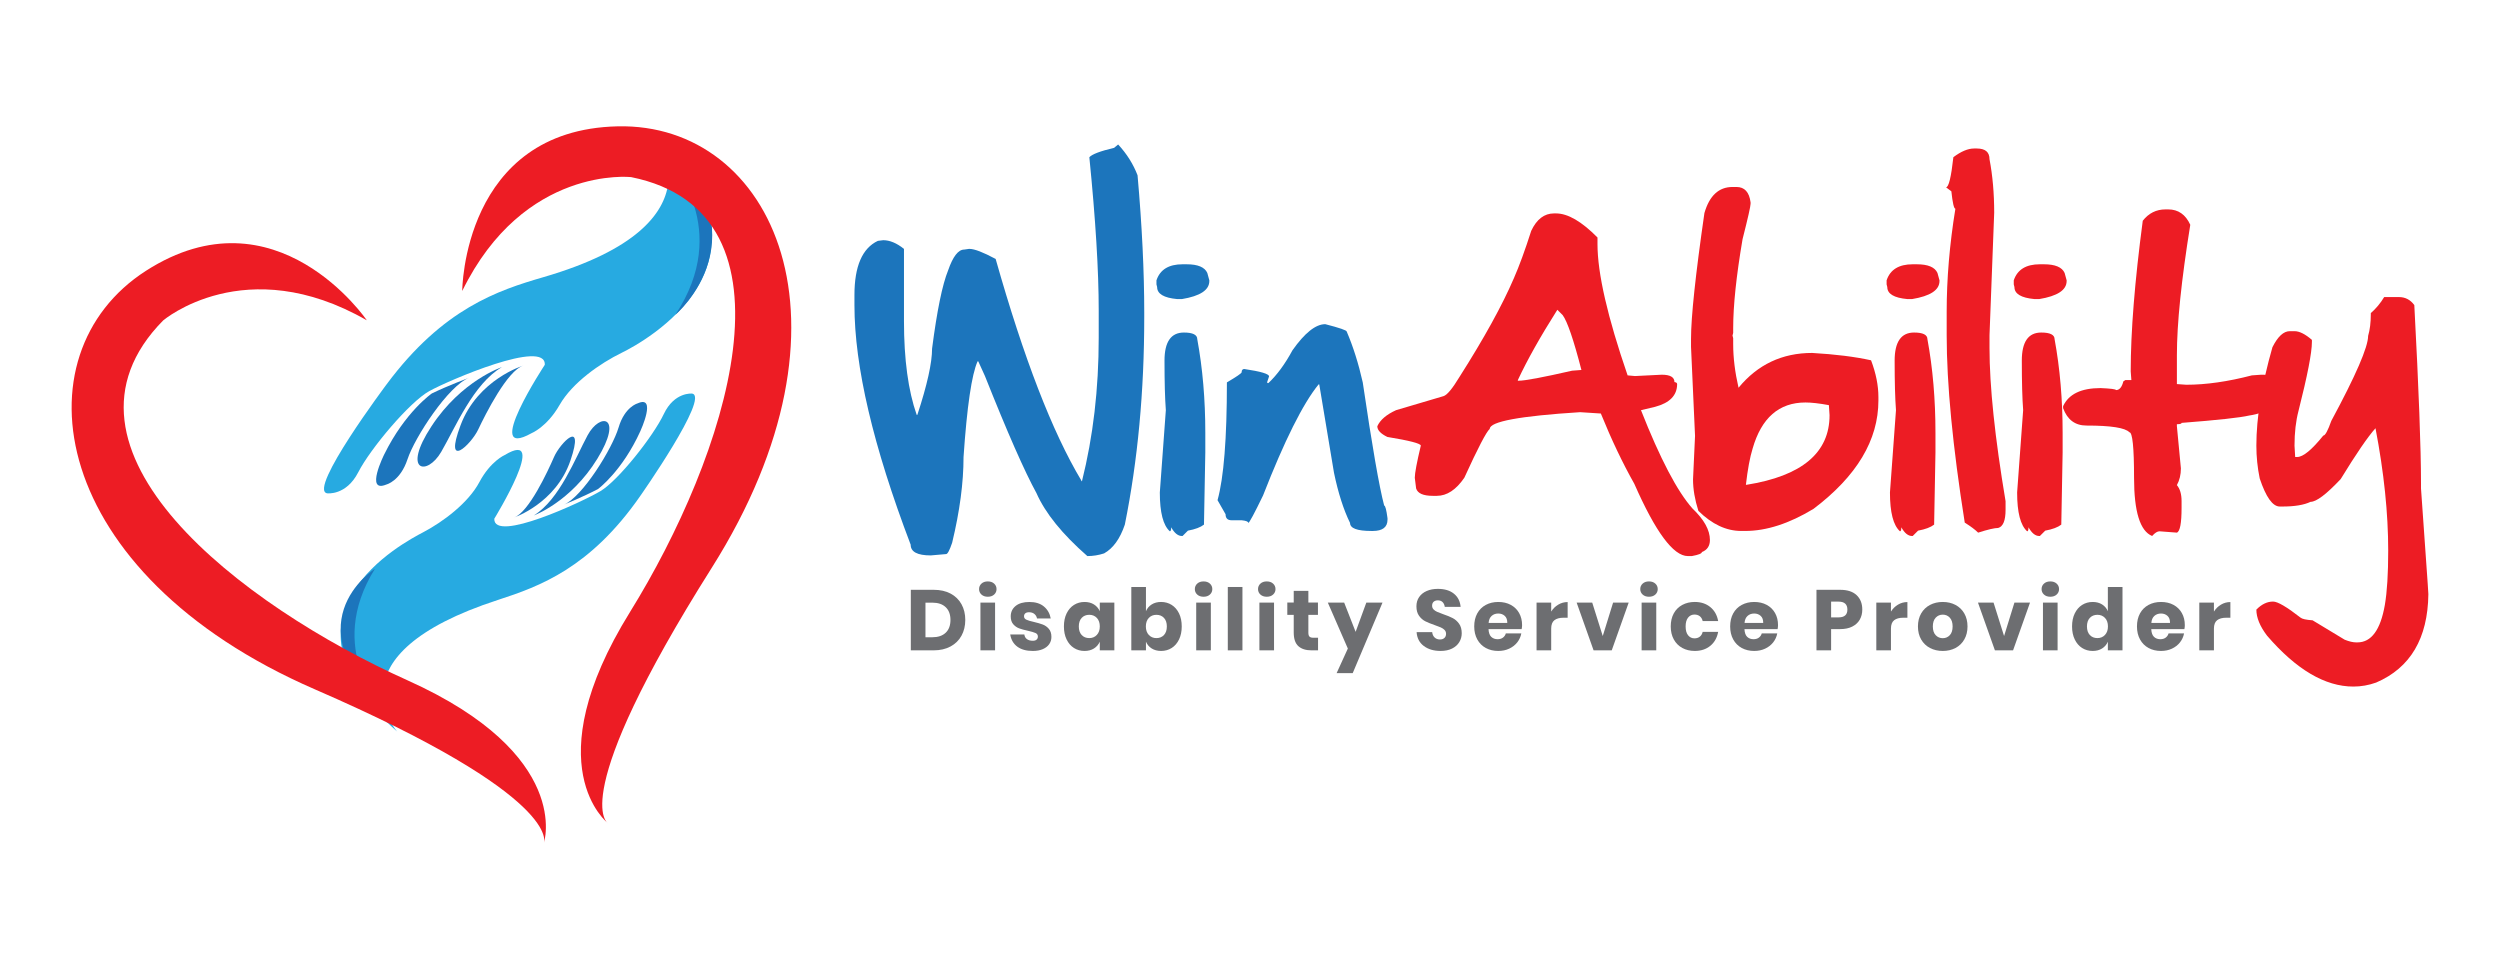 <?xml version="1.0" encoding="utf-8"?>
<!-- Generator: Adobe Illustrator 14.0.0, SVG Export Plug-In . SVG Version: 6.00 Build 43363)  -->
<!DOCTYPE svg PUBLIC "-//W3C//DTD SVG 1.1//EN" "http://www.w3.org/Graphics/SVG/1.1/DTD/svg11.dtd">
<svg version="1.1" id="Layer_1" xmlns="http://www.w3.org/2000/svg" xmlns:xlink="http://www.w3.org/1999/xlink" x="0px" y="0px"
	 width="432px" height="167.51px" viewBox="0 0 432 167.51" enable-background="new 0 0 432 167.51" xml:space="preserve">
<g id="Layer_16">
	<rect fill="none" width="432" height="167.51"/>
</g>
<g id="Layer_15">
	<g>
		<path fill="#1C75BC" d="M193.215,24.966c1.484,1.6,2.603,3.373,3.354,5.32c0.771,8.712,1.156,16.615,1.156,23.708v0.809
			c0,12.818-1.118,24.768-3.354,35.851c-0.829,2.447-2.024,4.105-3.586,4.973c-0.944,0.308-1.907,0.463-2.891,0.463
			c-4.337-3.798-7.267-7.42-8.789-10.871c-2.063-3.759-5.031-10.504-8.904-20.238l-1.157-2.544h-0.115
			c-1.021,2.274-1.831,7.787-2.429,16.537c0,4.434-0.655,9.367-1.966,14.804c-0.443,1.311-0.79,1.966-1.041,1.966l-2.659,0.231
			c-2.313,0-3.47-0.618-3.47-1.851c-6.477-17.019-9.715-30.82-9.715-41.401v-1.735c0-4.973,1.35-8.095,4.048-9.368l0.925-0.115
			c1.138,0,2.332,0.501,3.586,1.503v12.49c0,6.611,0.731,12.008,2.197,16.19h0.115c1.695-5.165,2.544-8.982,2.544-11.449
			c0.849-6.553,1.773-11.063,2.775-13.53c0.829-2.39,1.754-3.585,2.775-3.585l0.811-0.116h0.115c0.848,0,2.352,0.579,4.51,1.735
			c4.857,17.155,9.791,29.914,14.803,38.279v0.116h0.116c1.927-7.69,2.891-15.939,2.891-24.749v-4.741
			c0-6.861-0.54-15.689-1.619-26.483c0.481-0.521,1.908-1.06,4.279-1.619L193.215,24.966z"/>
		<path fill="#1C75BC" d="M204.346,45.667h0.694c1.947,0,3.142,0.501,3.585,1.503l0.347,1.272v0.116c0,1.561-1.58,2.602-4.741,3.123
			h-0.81c-2.313-0.212-3.47-0.906-3.47-2.082l-0.115-0.462v-0.694C200.453,46.592,201.956,45.667,204.346,45.667z M204.577,57.463
			c1.542,0,2.313,0.386,2.313,1.157c0.925,5.03,1.388,10.427,1.388,16.19v3.354l-0.231,12.49c-0.598,0.463-1.522,0.81-2.775,1.041
			l-0.926,0.925h-0.115c-0.675,0-1.291-0.501-1.851-1.503c0,0.463-0.076,0.693-0.231,0.693c-1.155-1.021-1.733-3.257-1.733-6.707
			l1.04-14.225c-0.154-2.024-0.231-4.876-0.231-8.558C201.224,59.082,202.341,57.463,204.577,57.463z"/>
		<path fill="#1C75BC" d="M229.008,56.017c2.467,0.636,3.701,1.061,3.701,1.272c1.117,2.603,2.042,5.532,2.775,8.79
			c1.618,10.986,2.853,18.08,3.7,21.279c0.192,0,0.386,0.732,0.579,2.197v0.231c0,1.311-0.849,1.966-2.545,1.966h-0.231
			c-2.467,0-3.7-0.462-3.7-1.388c-1.118-2.274-2.044-5.165-2.775-8.673l-2.544-15.266h-0.116c-2.699,3.315-5.897,9.714-9.599,19.197
			c-1.523,3.143-2.371,4.723-2.545,4.742c0-0.231-0.385-0.386-1.155-0.463h-1.735c-0.693,0-1.04-0.347-1.04-1.04l-1.389-2.429
			c1.079-3.875,1.619-10.659,1.619-20.354c1.638-0.964,2.486-1.542,2.545-1.735c0-0.385,0.153-0.578,0.462-0.578
			c2.853,0.424,4.279,0.849,4.279,1.272l-0.347,1.041l0.115,0.116h0.116c1.483-1.388,2.871-3.277,4.163-5.667
			C225.462,57.521,227.35,56.017,229.008,56.017z"/>
		<path fill="#ED1C24" d="M268.53,36.878h0.347c2.043,0,4.434,1.388,7.17,4.163v1.157c0,5.031,1.735,12.586,5.204,22.667
			l1.272,0.116l4.626-0.231c1.464,0,2.197,0.424,2.197,1.272c0.308,0.039,0.462,0.155,0.462,0.347c0,1.947-1.271,3.257-3.816,3.932
			l-2.429,0.578c3.297,8.365,6.265,14.032,8.905,17c2.005,1.908,3.007,3.72,3.007,5.436c0,1.021-0.463,1.715-1.388,2.081
			c0,0.25-0.578,0.481-1.734,0.694h-0.694c-2.506,0-5.59-4.163-9.251-12.49c-2.005-3.546-3.933-7.594-5.782-12.143l-3.586-0.231
			c-10.407,0.656-15.612,1.619-15.612,2.891c-0.578,0.482-2.043,3.296-4.394,8.442c-1.427,2.082-3.008,3.123-4.742,3.123h-0.693
			c-1.658,0-2.621-0.424-2.892-1.272l-0.231-1.851c0-0.79,0.348-2.641,1.041-5.551c0-0.366-1.928-0.868-5.782-1.503
			c-1.156-0.559-1.734-1.175-1.734-1.851c0.501-1.099,1.58-2.023,3.238-2.775l8.21-2.429c0.617-0.192,1.542-1.311,2.775-3.354
			c4.24-6.669,7.363-12.335,9.368-17c0.925-2.101,1.927-4.838,3.006-8.211C265.543,37.88,266.854,36.878,268.53,36.878z
			 M269.108,53.531c-2.93,4.626-5.204,8.674-6.823,12.143v0.116h0.115c1.118,0,4.202-0.579,9.252-1.735l1.504-0.116h0.115
			c-1.349-5.223-2.429-8.384-3.237-9.483L269.108,53.531z"/>
		<path fill="#ED1C24" d="M299.379,32.31h0.693c1.388,0,2.197,0.887,2.429,2.66v0.231c0,0.443-0.463,2.486-1.388,6.129
			c-1.079,6.342-1.619,11.469-1.619,15.381v0.81l-0.115,0.462l0.115,0.462v1.041c0,2.332,0.309,4.838,0.925,7.517
			c3.297-4.009,7.537-6.014,12.722-6.014c4.009,0.231,7.401,0.655,10.177,1.272c0.848,2.236,1.272,4.356,1.272,6.36v0.579
			c0,6.842-3.739,13.087-11.218,18.734c-4.202,2.544-8.135,3.816-11.796,3.816h-0.694c-2.583,0-5.05-1.156-7.4-3.47
			c-0.618-1.946-0.926-3.758-0.926-5.435l0.347-7.517l-0.693-15.381v-1.388c0-3.797,0.771-11.044,2.313-21.741
			C295.389,33.813,297.008,32.31,299.379,32.31z M301.691,83.772h0.116c9.56-1.522,14.34-5.531,14.34-12.027l-0.115-1.735
			c-1.658-0.308-3.007-0.462-4.049-0.462c-4.567,0-7.613,2.66-9.135,7.979C302.386,79.012,302,81.093,301.691,83.772z"/>
		<path fill="#ED1C24" d="M330.517,45.667h0.694c1.946,0,3.141,0.501,3.584,1.503l0.348,1.272v0.116
			c0,1.561-1.581,2.602-4.742,3.123h-0.809c-2.313-0.212-3.47-0.906-3.47-2.082l-0.116-0.462v-0.694
			C326.623,46.592,328.126,45.667,330.517,45.667z M330.747,57.463c1.542,0,2.313,0.386,2.313,1.157
			c0.926,5.03,1.388,10.427,1.388,16.19v3.354l-0.23,12.49c-0.599,0.463-1.523,0.81-2.775,1.041l-0.926,0.925H330.4
			c-0.675,0-1.291-0.501-1.851-1.503c0,0.463-0.076,0.693-0.23,0.693c-1.156-1.021-1.734-3.257-1.734-6.707l1.04-14.225
			c-0.154-2.024-0.231-4.876-0.231-8.558C327.394,59.082,328.512,57.463,330.747,57.463z"/>
		<path fill="#ED1C24" d="M341.127,25.66h0.463c1.465,0,2.197,0.617,2.197,1.851c0.539,2.833,0.81,5.917,0.81,9.251l-0.81,21.163
			v2.198c0,6.611,0.925,15.438,2.775,26.482v1.504c0,1.831-0.424,2.871-1.272,3.122c-0.636,0-1.792,0.27-3.469,0.81
			c-0.502-0.501-1.272-1.08-2.313-1.734c-2.082-13.165-3.122-23.958-3.122-32.381v-4.047c0-5.705,0.501-11.642,1.504-17.81
			c-0.251,0-0.482-1.002-0.694-3.007l-0.925-0.694c0.462,0,0.886-1.735,1.271-5.204C338.872,26.162,340.067,25.66,341.127,25.66z"/>
		<path fill="#ED1C24" d="M352.489,45.667h0.694c1.946,0,3.142,0.501,3.585,1.503l0.347,1.272v0.116c0,1.561-1.58,2.602-4.741,3.123
			h-0.81c-2.313-0.212-3.47-0.906-3.47-2.082l-0.115-0.462v-0.694C348.596,46.592,350.1,45.667,352.489,45.667z M352.721,57.463
			c1.542,0,2.313,0.386,2.313,1.157c0.925,5.03,1.388,10.427,1.388,16.19v3.354l-0.231,12.49c-0.598,0.463-1.522,0.81-2.775,1.041
			l-0.926,0.925h-0.115c-0.675,0-1.292-0.501-1.851-1.503c0,0.463-0.077,0.693-0.231,0.693c-1.156-1.021-1.734-3.257-1.734-6.707
			l1.041-14.225c-0.154-2.024-0.231-4.876-0.231-8.558C349.367,59.082,350.484,57.463,352.721,57.463z"/>
		<path fill="#ED1C24" d="M374.202,36.184h0.463c1.734,0,3.007,0.887,3.816,2.66c-1.542,9.561-2.313,17.077-2.313,22.551v4.973
			l1.618,0.116c3.412,0,7.189-0.54,11.333-1.619l1.62-0.116h0.347c1.772,0,2.659,0.849,2.659,2.544c0,2.506-1.695,4.009-5.088,4.51
			c-1.562,0.366-5.455,0.791-11.681,1.272c0,0.154-0.27,0.231-0.809,0.231v0.347l0.693,7.286c0,1.08-0.231,2.043-0.693,2.891
			c0.539,0.636,0.809,1.562,0.809,2.775v1.156c0,2.641-0.27,4.067-0.809,4.279l-3.008-0.231c-0.365,0-0.79,0.27-1.271,0.81
			c-2.082-0.848-3.123-4.201-3.123-10.061c0-5.243-0.27-7.864-0.81-7.864c-0.713-0.771-3.18-1.157-7.401-1.157
			c-1.966,0-3.314-1.002-4.047-3.006v-0.348c0.964-2.081,3.122-3.122,6.476-3.122c1.773,0.077,2.66,0.193,2.66,0.347
			c0.597,0,1.021-0.5,1.272-1.503l0.347-0.231h1.04l-0.115-1.503c0-6.861,0.694-15.535,2.082-26.021
			C371.292,36.839,372.603,36.184,374.202,36.184z"/>
		<path fill="#ED1C24" d="M414.533,51.333c1.099,0,1.985,0.463,2.66,1.388c0.771,14.552,1.156,24.806,1.156,30.761v0.926
			l1.157,16.421l0.115,1.851c-0.097,7.633-3.104,12.721-9.021,15.266c-1.291,0.462-2.602,0.693-3.932,0.693
			c-4.896,0-9.869-2.93-14.919-8.789c-1.233-1.619-1.85-3.123-1.85-4.51c0.905-0.926,1.869-1.389,2.891-1.389
			c0.79,0,2.371,0.926,4.741,2.775c0.271,0.231,0.964,0.386,2.082,0.463l5.551,3.354c0.771,0.308,1.427,0.462,1.966,0.462h0.231
			c2.409,0,3.99-2.158,4.741-6.477c0.386-2.273,0.579-5.396,0.579-9.367c0-6.476-0.733-13.53-2.197-21.163
			c-1.33,1.484-3.335,4.414-6.014,8.789c-2.468,2.622-4.202,3.932-5.204,3.932c-1.138,0.54-2.757,0.81-4.857,0.81h-0.462
			c-1.234,0-2.391-1.62-3.47-4.857c-0.386-1.87-0.578-3.759-0.578-5.667c0-4.838,0.925-10.505,2.775-17
			c0.925-1.851,1.927-2.776,3.006-2.776h0.811c0.848,0,1.851,0.501,3.007,1.504v0.347c0,1.851-0.771,5.821-2.313,11.912
			c-0.462,1.754-0.693,3.758-0.693,6.014l0.115,1.965h0.347c1.021,0,2.524-1.233,4.511-3.7c0.327,0,0.79-0.848,1.388-2.544
			c4.24-7.864,6.36-12.76,6.36-14.688c0.309-1.06,0.463-2.293,0.463-3.701v-0.231c0.905-0.791,1.677-1.716,2.313-2.776H414.533z"/>
	</g>
</g>
<g id="Layer_14">
	<g>
		<path fill="#6D6E71" d="M166.142,109.857c-0.438,0.794-1.07,1.413-1.894,1.856c-0.824,0.443-1.793,0.666-2.908,0.666h-3.95
			v-10.461h3.95c1.125,0,2.097,0.217,2.915,0.651c0.818,0.434,1.448,1.045,1.887,1.834s0.658,1.697,0.658,2.723
			C166.8,108.153,166.58,109.063,166.142,109.857z M163.419,109.332c0.548-0.522,0.821-1.258,0.821-2.205s-0.273-1.682-0.821-2.204
			c-0.547-0.523-1.314-0.784-2.3-0.784h-1.199v5.978h1.199C162.104,110.116,162.872,109.854,163.419,109.332z"/>
		<path fill="#6D6E71" d="M169.597,100.847c0.275-0.252,0.641-0.378,1.095-0.378c0.453,0,0.818,0.126,1.095,0.378
			c0.276,0.251,0.414,0.569,0.414,0.953c0,0.375-0.138,0.688-0.414,0.94c-0.276,0.251-0.642,0.377-1.095,0.377
			c-0.454,0-0.819-0.126-1.095-0.377c-0.276-0.252-0.414-0.565-0.414-0.94C169.183,101.416,169.32,101.098,169.597,100.847z
			 M171.949,104.124v8.256h-2.53v-8.256H171.949z"/>
		<path fill="#6D6E71" d="M180.391,104.805c0.626,0.522,1.019,1.212,1.176,2.071h-2.367c-0.069-0.336-0.225-0.6-0.466-0.792
			c-0.242-0.192-0.545-0.289-0.91-0.289c-0.286,0-0.504,0.063-0.651,0.186s-0.222,0.299-0.222,0.524
			c0,0.258,0.135,0.449,0.406,0.578c0.271,0.128,0.698,0.256,1.28,0.384c0.631,0.148,1.149,0.299,1.554,0.452
			c0.404,0.152,0.755,0.402,1.051,0.747c0.295,0.346,0.443,0.809,0.443,1.391c0,0.474-0.128,0.893-0.385,1.258
			c-0.257,0.364-0.626,0.65-1.109,0.858c-0.483,0.207-1.056,0.311-1.717,0.311c-1.114,0-2.007-0.246-2.678-0.74
			c-0.671-0.492-1.08-1.198-1.229-2.115h2.441c0.04,0.354,0.19,0.626,0.452,0.813c0.261,0.188,0.599,0.281,1.013,0.281
			c0.286,0,0.504-0.066,0.651-0.199c0.147-0.134,0.223-0.31,0.223-0.526c0-0.286-0.137-0.49-0.407-0.613
			c-0.271-0.123-0.713-0.254-1.324-0.393c-0.612-0.128-1.115-0.267-1.51-0.414c-0.395-0.148-0.735-0.388-1.021-0.718
			c-0.286-0.33-0.429-0.781-0.429-1.354c0-0.739,0.28-1.338,0.843-1.797s1.356-0.688,2.383-0.688
			C178.928,104.02,179.764,104.281,180.391,104.805z"/>
		<path fill="#6D6E71" d="M189.038,104.449c0.453,0.286,0.789,0.676,1.006,1.169v-1.494h2.516v8.256h-2.516v-1.494
			c-0.217,0.493-0.553,0.883-1.006,1.169c-0.454,0.285-0.997,0.429-1.628,0.429c-0.681,0-1.289-0.17-1.827-0.511
			c-0.538-0.34-0.962-0.831-1.272-1.473c-0.311-0.641-0.466-1.391-0.466-2.249c0-0.867,0.155-1.619,0.466-2.256
			c0.311-0.636,0.734-1.124,1.272-1.465c0.538-0.34,1.146-0.511,1.827-0.511C188.041,104.02,188.584,104.163,189.038,104.449z
			 M186.915,106.771c-0.331,0.355-0.496,0.849-0.496,1.479c0,0.632,0.165,1.125,0.496,1.48c0.33,0.354,0.767,0.532,1.309,0.532
			c0.533,0,0.97-0.183,1.311-0.548c0.34-0.364,0.51-0.853,0.51-1.465c0-0.621-0.17-1.111-0.51-1.472
			c-0.341-0.36-0.777-0.54-1.311-0.54C187.682,106.239,187.245,106.417,186.915,106.771z"/>
		<path fill="#6D6E71" d="M202.466,104.53c0.537,0.341,0.961,0.829,1.272,1.465c0.311,0.637,0.466,1.389,0.466,2.256
			c0,0.858-0.155,1.608-0.466,2.249c-0.312,0.642-0.735,1.133-1.272,1.473c-0.538,0.341-1.147,0.511-1.828,0.511
			c-0.631,0-1.174-0.144-1.627-0.429c-0.454-0.286-0.784-0.676-0.991-1.169v1.494h-2.53v-10.949h2.53v4.188
			c0.207-0.493,0.537-0.883,0.991-1.169c0.453-0.286,0.996-0.43,1.627-0.43C201.318,104.02,201.928,104.19,202.466,104.53z
			 M198.515,106.779c-0.341,0.36-0.51,0.851-0.51,1.472c0,0.612,0.169,1.101,0.51,1.465c0.341,0.365,0.777,0.548,1.31,0.548
			c0.542,0,0.979-0.178,1.31-0.532c0.33-0.355,0.495-0.849,0.495-1.48c0-0.631-0.165-1.124-0.495-1.479
			c-0.33-0.354-0.768-0.532-1.31-0.532C199.292,106.239,198.855,106.419,198.515,106.779z"/>
		<path fill="#6D6E71" d="M206.882,100.847c0.276-0.252,0.642-0.378,1.095-0.378c0.454,0,0.819,0.126,1.095,0.378
			c0.276,0.251,0.415,0.569,0.415,0.953c0,0.375-0.139,0.688-0.415,0.94c-0.275,0.251-0.641,0.377-1.095,0.377
			c-0.453,0-0.818-0.126-1.095-0.377c-0.276-0.252-0.414-0.565-0.414-0.94C206.468,101.416,206.605,101.098,206.882,100.847z
			 M209.234,104.124v8.256h-2.53v-8.256H209.234z"/>
		<path fill="#6D6E71" d="M214.694,101.431v10.949h-2.53v-10.949H214.694z"/>
		<path fill="#6D6E71" d="M217.801,100.847c0.276-0.252,0.642-0.378,1.095-0.378c0.454,0,0.819,0.126,1.095,0.378
			c0.276,0.251,0.415,0.569,0.415,0.953c0,0.375-0.139,0.688-0.415,0.94c-0.275,0.251-0.641,0.377-1.095,0.377
			c-0.453,0-0.818-0.126-1.095-0.377c-0.276-0.252-0.414-0.565-0.414-0.94C217.387,101.416,217.524,101.098,217.801,100.847z
			 M220.153,104.124v8.256h-2.529v-8.256H220.153z"/>
		<path fill="#6D6E71" d="M227.759,110.204v2.176h-1.14c-0.967,0-1.719-0.239-2.256-0.718c-0.538-0.479-0.807-1.271-0.807-2.375
			v-3.033h-1.11v-2.13h1.11v-2.027h2.53v2.027h1.656v2.13h-1.656v3.078c0,0.325,0.066,0.552,0.199,0.68
			c0.134,0.129,0.357,0.192,0.674,0.192H227.759z"/>
		<path fill="#6D6E71" d="M232.271,104.124l1.982,5.06l1.85-5.06h2.796l-5.148,12.191h-2.782l1.938-4.246l-3.462-7.945H232.271z"/>
		<path fill="#6D6E71" d="M252.164,110.959c-0.281,0.464-0.696,0.834-1.243,1.11c-0.547,0.275-1.211,0.414-1.99,0.414
			c-1.174,0-2.141-0.286-2.9-0.858c-0.759-0.572-1.174-1.371-1.242-2.397h2.692c0.04,0.396,0.181,0.706,0.422,0.933
			c0.242,0.227,0.55,0.34,0.925,0.34c0.326,0,0.582-0.088,0.77-0.266s0.281-0.414,0.281-0.71c0-0.267-0.087-0.488-0.259-0.666
			c-0.173-0.178-0.388-0.323-0.644-0.437c-0.257-0.113-0.611-0.249-1.065-0.407c-0.661-0.227-1.201-0.446-1.621-0.658
			c-0.419-0.212-0.778-0.527-1.079-0.947c-0.301-0.419-0.452-0.964-0.452-1.635c0-0.621,0.158-1.159,0.474-1.612
			c0.315-0.454,0.752-0.802,1.31-1.043c0.558-0.242,1.196-0.363,1.916-0.363c1.164,0,2.089,0.276,2.774,0.829
			c0.686,0.552,1.073,1.312,1.162,2.278h-2.737c-0.05-0.346-0.176-0.619-0.378-0.821s-0.476-0.304-0.821-0.304
			c-0.296,0-0.535,0.08-0.718,0.237c-0.183,0.158-0.273,0.39-0.273,0.695c0,0.246,0.081,0.456,0.244,0.629s0.368,0.313,0.614,0.422
			s0.602,0.246,1.065,0.414c0.67,0.227,1.219,0.451,1.643,0.674c0.424,0.221,0.789,0.545,1.095,0.968
			c0.306,0.425,0.459,0.977,0.459,1.658C252.586,109.988,252.444,110.496,252.164,110.959z"/>
		<path fill="#6D6E71" d="M262.943,108.71h-5.727c0.03,0.622,0.188,1.068,0.474,1.34c0.286,0.271,0.65,0.406,1.095,0.406
			c0.375,0,0.686-0.094,0.933-0.281c0.246-0.187,0.409-0.429,0.488-0.725h2.678c-0.108,0.582-0.346,1.103-0.71,1.561
			c-0.365,0.459-0.829,0.819-1.392,1.08c-0.562,0.262-1.188,0.393-1.878,0.393c-0.81,0-1.527-0.17-2.153-0.511
			c-0.627-0.34-1.117-0.831-1.473-1.473c-0.354-0.641-0.532-1.391-0.532-2.249c0-0.867,0.175-1.619,0.525-2.256
			c0.35-0.636,0.841-1.124,1.472-1.465c0.631-0.34,1.352-0.511,2.161-0.511c0.818,0,1.538,0.168,2.159,0.503
			c0.622,0.336,1.103,0.807,1.443,1.413c0.34,0.607,0.51,1.305,0.51,2.094C263.017,108.236,262.992,108.464,262.943,108.71z
			 M260.021,106.424c-0.301-0.271-0.673-0.407-1.116-0.407c-0.465,0-0.849,0.139-1.154,0.415s-0.479,0.681-0.519,1.213h3.226
			C260.467,107.103,260.321,106.695,260.021,106.424z"/>
		<path fill="#6D6E71" d="M269.269,104.479c0.498-0.296,1.038-0.444,1.62-0.444v2.708h-0.726c-0.671,0-1.19,0.144-1.561,0.429
			c-0.37,0.286-0.555,0.77-0.555,1.45v3.759h-2.53v-8.256h2.53v1.553C268.363,105.174,268.771,104.774,269.269,104.479z"/>
		<path fill="#6D6E71" d="M276.955,109.909l1.79-5.785h2.693l-2.93,8.256h-3.137l-2.93-8.256h2.693L276.955,109.909z"/>
		<path fill="#6D6E71" d="M283.85,100.847c0.275-0.252,0.642-0.378,1.095-0.378s0.818,0.126,1.095,0.378
			c0.276,0.251,0.415,0.569,0.415,0.953c0,0.375-0.139,0.688-0.415,0.94c-0.276,0.251-0.642,0.377-1.095,0.377
			s-0.819-0.126-1.095-0.377c-0.276-0.252-0.414-0.565-0.414-0.94C283.436,101.416,283.573,101.098,283.85,100.847z
			 M286.202,104.124v8.256h-2.53v-8.256H286.202z"/>
		<path fill="#6D6E71" d="M295.538,104.9c0.721,0.587,1.174,1.394,1.361,2.419h-2.678c-0.079-0.355-0.242-0.631-0.488-0.829
			c-0.247-0.196-0.558-0.296-0.933-0.296c-0.443,0-0.809,0.176-1.095,0.525c-0.286,0.351-0.429,0.861-0.429,1.531
			c0,0.671,0.143,1.182,0.429,1.532c0.286,0.35,0.651,0.525,1.095,0.525c0.375,0,0.686-0.099,0.933-0.297
			c0.246-0.196,0.409-0.473,0.488-0.828h2.678c-0.188,1.026-0.641,1.833-1.361,2.419c-0.72,0.587-1.612,0.881-2.678,0.881
			c-0.809,0-1.526-0.17-2.152-0.511c-0.627-0.34-1.118-0.831-1.473-1.473c-0.354-0.641-0.532-1.391-0.532-2.249
			c0-0.867,0.174-1.619,0.524-2.256c0.351-0.636,0.841-1.124,1.473-1.465c0.631-0.34,1.352-0.511,2.16-0.511
			C293.926,104.02,294.818,104.313,295.538,104.9z"/>
		<path fill="#6D6E71" d="M307.169,108.71h-5.727c0.029,0.622,0.188,1.068,0.474,1.34c0.286,0.271,0.65,0.406,1.095,0.406
			c0.375,0,0.686-0.094,0.933-0.281c0.246-0.187,0.409-0.429,0.488-0.725h2.678c-0.108,0.582-0.346,1.103-0.71,1.561
			c-0.365,0.459-0.829,0.819-1.392,1.08c-0.562,0.262-1.188,0.393-1.878,0.393c-0.81,0-1.527-0.17-2.153-0.511
			c-0.627-0.34-1.117-0.831-1.473-1.473c-0.354-0.641-0.532-1.391-0.532-2.249c0-0.867,0.175-1.619,0.525-2.256
			c0.35-0.636,0.841-1.124,1.472-1.465c0.631-0.34,1.352-0.511,2.161-0.511c0.818,0,1.538,0.168,2.159,0.503
			c0.622,0.336,1.103,0.807,1.443,1.413c0.34,0.607,0.51,1.305,0.51,2.094C307.242,108.236,307.218,108.464,307.169,108.71z
			 M304.246,106.424c-0.301-0.271-0.673-0.407-1.116-0.407c-0.465,0-0.85,0.139-1.154,0.415c-0.306,0.276-0.479,0.681-0.519,1.213
			h3.226C304.692,107.103,304.547,106.695,304.246,106.424z"/>
		<path fill="#6D6E71" d="M316.416,108.71v3.67h-2.53v-10.461h4.099c1.243,0,2.189,0.308,2.841,0.925
			c0.65,0.616,0.977,1.447,0.977,2.493c0,0.65-0.146,1.23-0.437,1.738s-0.723,0.908-1.295,1.198
			c-0.572,0.292-1.268,0.437-2.086,0.437H316.416z M319.228,105.337c0-0.918-0.509-1.376-1.524-1.376h-1.287v2.722h1.287
			C318.719,106.683,319.228,106.234,319.228,105.337z"/>
		<path fill="#6D6E71" d="M327.979,104.479c0.498-0.296,1.038-0.444,1.62-0.444v2.708h-0.726c-0.671,0-1.191,0.144-1.561,0.429
			c-0.37,0.286-0.555,0.77-0.555,1.45v3.759h-2.53v-8.256h2.53v1.553C327.074,105.174,327.48,104.774,327.979,104.479z"/>
		<path fill="#6D6E71" d="M337.907,104.53c0.646,0.341,1.154,0.831,1.524,1.472c0.37,0.642,0.555,1.392,0.555,2.249
			c0,0.858-0.185,1.608-0.555,2.249c-0.37,0.642-0.878,1.133-1.524,1.473c-0.646,0.341-1.378,0.511-2.197,0.511
			c-0.818,0-1.553-0.17-2.204-0.511c-0.65-0.34-1.161-0.831-1.531-1.473c-0.37-0.641-0.555-1.391-0.555-2.249
			c0-0.857,0.185-1.607,0.555-2.249c0.37-0.641,0.881-1.131,1.531-1.472c0.651-0.34,1.386-0.511,2.204-0.511
			C336.529,104.02,337.262,104.19,337.907,104.53z M334.489,106.734c-0.33,0.351-0.495,0.856-0.495,1.517
			c0,0.661,0.165,1.164,0.495,1.51c0.331,0.346,0.738,0.519,1.221,0.519c0.483,0,0.889-0.173,1.214-0.519s0.488-0.849,0.488-1.51
			c0-0.66-0.163-1.166-0.488-1.517c-0.325-0.35-0.73-0.524-1.214-0.524C335.228,106.21,334.82,106.385,334.489,106.734z"/>
		<path fill="#6D6E71" d="M346.305,109.909l1.79-5.785h2.693l-2.93,8.256h-3.137l-2.93-8.256h2.693L346.305,109.909z"/>
		<path fill="#6D6E71" d="M353.199,100.847c0.276-0.252,0.642-0.378,1.095-0.378c0.454,0,0.819,0.126,1.095,0.378
			c0.276,0.251,0.415,0.569,0.415,0.953c0,0.375-0.139,0.688-0.415,0.94c-0.275,0.251-0.641,0.377-1.095,0.377
			c-0.453,0-0.818-0.126-1.095-0.377c-0.276-0.252-0.414-0.565-0.414-0.94C352.785,101.416,352.923,101.098,353.199,100.847z
			 M355.552,104.124v8.256h-2.529v-8.256H355.552z"/>
		<path fill="#6D6E71" d="M363.245,104.449c0.453,0.286,0.784,0.676,0.992,1.169v-4.188h2.529v10.949h-2.529v-1.494
			c-0.208,0.493-0.539,0.883-0.992,1.169c-0.453,0.285-0.996,0.429-1.628,0.429c-0.681,0-1.289-0.17-1.827-0.511
			c-0.537-0.34-0.961-0.831-1.271-1.473c-0.312-0.641-0.467-1.391-0.467-2.249c0-0.867,0.155-1.619,0.467-2.256
			c0.311-0.636,0.734-1.124,1.271-1.465c0.538-0.34,1.146-0.511,1.827-0.511C362.249,104.02,362.792,104.163,363.245,104.449z
			 M361.122,106.771c-0.33,0.355-0.496,0.849-0.496,1.479c0,0.632,0.166,1.125,0.496,1.48c0.33,0.354,0.767,0.532,1.309,0.532
			c0.533,0,0.97-0.183,1.311-0.548c0.34-0.364,0.511-0.853,0.511-1.465c0-0.621-0.171-1.111-0.511-1.472
			c-0.341-0.36-0.777-0.54-1.311-0.54C361.889,106.239,361.452,106.417,361.122,106.771z"/>
		<path fill="#6D6E71" d="M377.464,108.71h-5.726c0.029,0.622,0.187,1.068,0.474,1.34c0.286,0.271,0.65,0.406,1.095,0.406
			c0.374,0,0.686-0.094,0.933-0.281c0.246-0.187,0.408-0.429,0.488-0.725h2.678c-0.108,0.582-0.346,1.103-0.71,1.561
			c-0.365,0.459-0.829,0.819-1.392,1.08c-0.562,0.262-1.188,0.393-1.879,0.393c-0.809,0-1.526-0.17-2.152-0.511
			c-0.627-0.34-1.118-0.831-1.473-1.473c-0.354-0.641-0.532-1.391-0.532-2.249c0-0.867,0.175-1.619,0.524-2.256
			c0.351-0.636,0.841-1.124,1.473-1.465c0.631-0.34,1.352-0.511,2.16-0.511c0.818,0,1.539,0.168,2.16,0.503
			c0.622,0.336,1.103,0.807,1.442,1.413c0.341,0.607,0.511,1.305,0.511,2.094C377.538,108.236,377.514,108.464,377.464,108.71z
			 M374.542,106.424c-0.301-0.271-0.674-0.407-1.117-0.407c-0.464,0-0.849,0.139-1.154,0.415s-0.479,0.681-0.518,1.213h3.226
			C374.988,107.103,374.843,106.695,374.542,106.424z"/>
		<path fill="#6D6E71" d="M383.79,104.479c0.497-0.296,1.038-0.444,1.62-0.444v2.708h-0.726c-0.671,0-1.191,0.144-1.561,0.429
			c-0.37,0.286-0.555,0.77-0.555,1.45v3.759h-2.53v-8.256h2.53v1.553C382.885,105.174,383.291,104.774,383.79,104.479z"/>
	</g>
</g>
<g id="Layer_13">
	<g>
		<path fill="#27AAE1" d="M112.855,22.649c0,0,13.277,15.876-18.97,25.249c-7.861,2.286-17.336,5.425-27.048,18.473
			c0,0-13.697,18.266-10.312,18.874c0,0,3.287,0.445,5.387-3.649s8.879-12.13,12.253-14.005c3.378-1.875,20.238-9.106,19.972-4.547
			c0,0-10.945,16.65-2.303,11.82c0,0,2.664-1.051,4.866-4.896c2.204-3.846,7.013-7.196,10.736-9.011
			C111.16,59.142,136.867,45.18,112.855,22.649z"/>
	</g>
</g>
<g id="Layer_12">
	<g>
		<path fill="#1C75BC" d="M74.626,67.985c0,0-4.61,3.165-8.245,10.563c0,0-3.362,6.736,0.378,5.177c0,0,2.401-0.561,3.664-4.38
			c1.263-3.82,7.1-12.729,10.664-14.082C81.087,65.264,77.417,66.627,74.626,67.985z"/>
	</g>
</g>
<g id="Layer_11">
	<g>
		<path fill="#1C75BC" d="M86.734,63.437c0,0-6.976,2.301-12.166,10.208c-5.193,7.907-0.78,8.667,1.674,4.439
			C78.695,73.856,81.805,66.303,86.734,63.437z"/>
	</g>
</g>
<g id="Layer_10">
	<g>
		<path fill="#1C75BC" d="M90.442,63.165c0,0-7.873,2.375-10.852,10.304c-2.978,7.929,1.826,3.336,3.05,0.74
			C83.865,71.614,87.676,64.01,90.442,63.165z"/>
	</g>
</g>
<g id="Layer_9">
	<g>
		<path fill="#1C75BC" d="M115.824,28.086c0,0,10.785,11.416,0.861,26.324c0,0,16.384-13.707-3.318-31.798L115.824,28.086z"/>
	</g>
</g>
<g id="Layer_8">
	<g>
		<path fill="#27AAE1" d="M68.64,126.423c0,0-12.143-13.161,17.438-22.765c7.213-2.343,15.893-5.521,24.506-17.878
			c0,0,12.156-17.303,9.004-17.769c0,0-3.056-0.318-4.882,3.533c-1.824,3.851-7.868,11.483-10.939,13.317
			c-3.071,1.833-18.473,9.012-18.356,4.782c0,0,9.653-15.727,1.792-11.007c0,0-2.437,1.05-4.365,4.673s-6.284,6.862-9.678,8.648
			C69.767,93.746,45.766,106.26,68.64,126.423z"/>
	</g>
</g>
<g id="Layer_7">
	<g>
		<path fill="#1C75BC" d="M103.33,84.509c0,0,4.176-3.062,7.328-10.016c0,0,2.918-6.332-0.5-4.781c0,0-2.205,0.588-3.267,4.161
			c-1.058,3.571-6.204,11.985-9.465,13.342C97.427,87.215,100.783,85.847,103.33,84.509z"/>
	</g>
</g>
<g id="Layer_6">
	<g>
		<path fill="#1C75BC" d="M92.25,89.068c0,0,6.392-2.329,10.971-9.799c4.579-7.469,0.471-8.045-1.679-4.062
			C99.393,79.191,96.733,86.272,92.25,89.068z"/>
	</g>
</g>
<g id="Layer_5">
	<g>
		<path fill="#1C75BC" d="M88.827,89.426c0,0,7.218-2.425,9.747-9.85c2.528-7.425-1.786-3.036-2.843-0.599
			C94.673,81.416,91.361,88.564,88.827,89.426z"/>
	</g>
</g>
<g id="Layer_4">
	<g>
		<path fill="#1C75BC" d="M66.339,122.628c0,0-10.311-10.256-1.553-24.343c0,0-15.572,9.813,3.801,26.088L66.339,122.628z"/>
	</g>
</g>
<g id="Layer_3">
	<g>
		<path fill="#ED1C24" d="M79.873,50.279c0,0,0.087-27.838,26.848-28.448c26.763-0.61,43.144,33.694,16.276,76.273
			c-25.296,40.086-17.932,44.162-17.932,44.162s-12.754-9.798,3.801-36.512c16.554-26.712,30.784-68.995,0.19-75.149
			C109.057,30.606,90.533,28.532,79.873,50.279z"/>
	</g>
</g>
<g id="Layer_2">
	<g>
		<path fill="#ED1C24" d="M63.385,55.35c0,0-15.649-23.022-38.168-8.553c-22.521,14.47-16.991,52.27,29.191,72.32
			c43.084,18.706,39.573,26.569,39.573,26.569s5.088-15.259-23.581-28.135C41.732,104.675,6.279,77.597,28.19,55.376
			C28.19,55.376,42.382,43.292,63.385,55.35z"/>
	</g>
</g>
</svg>
